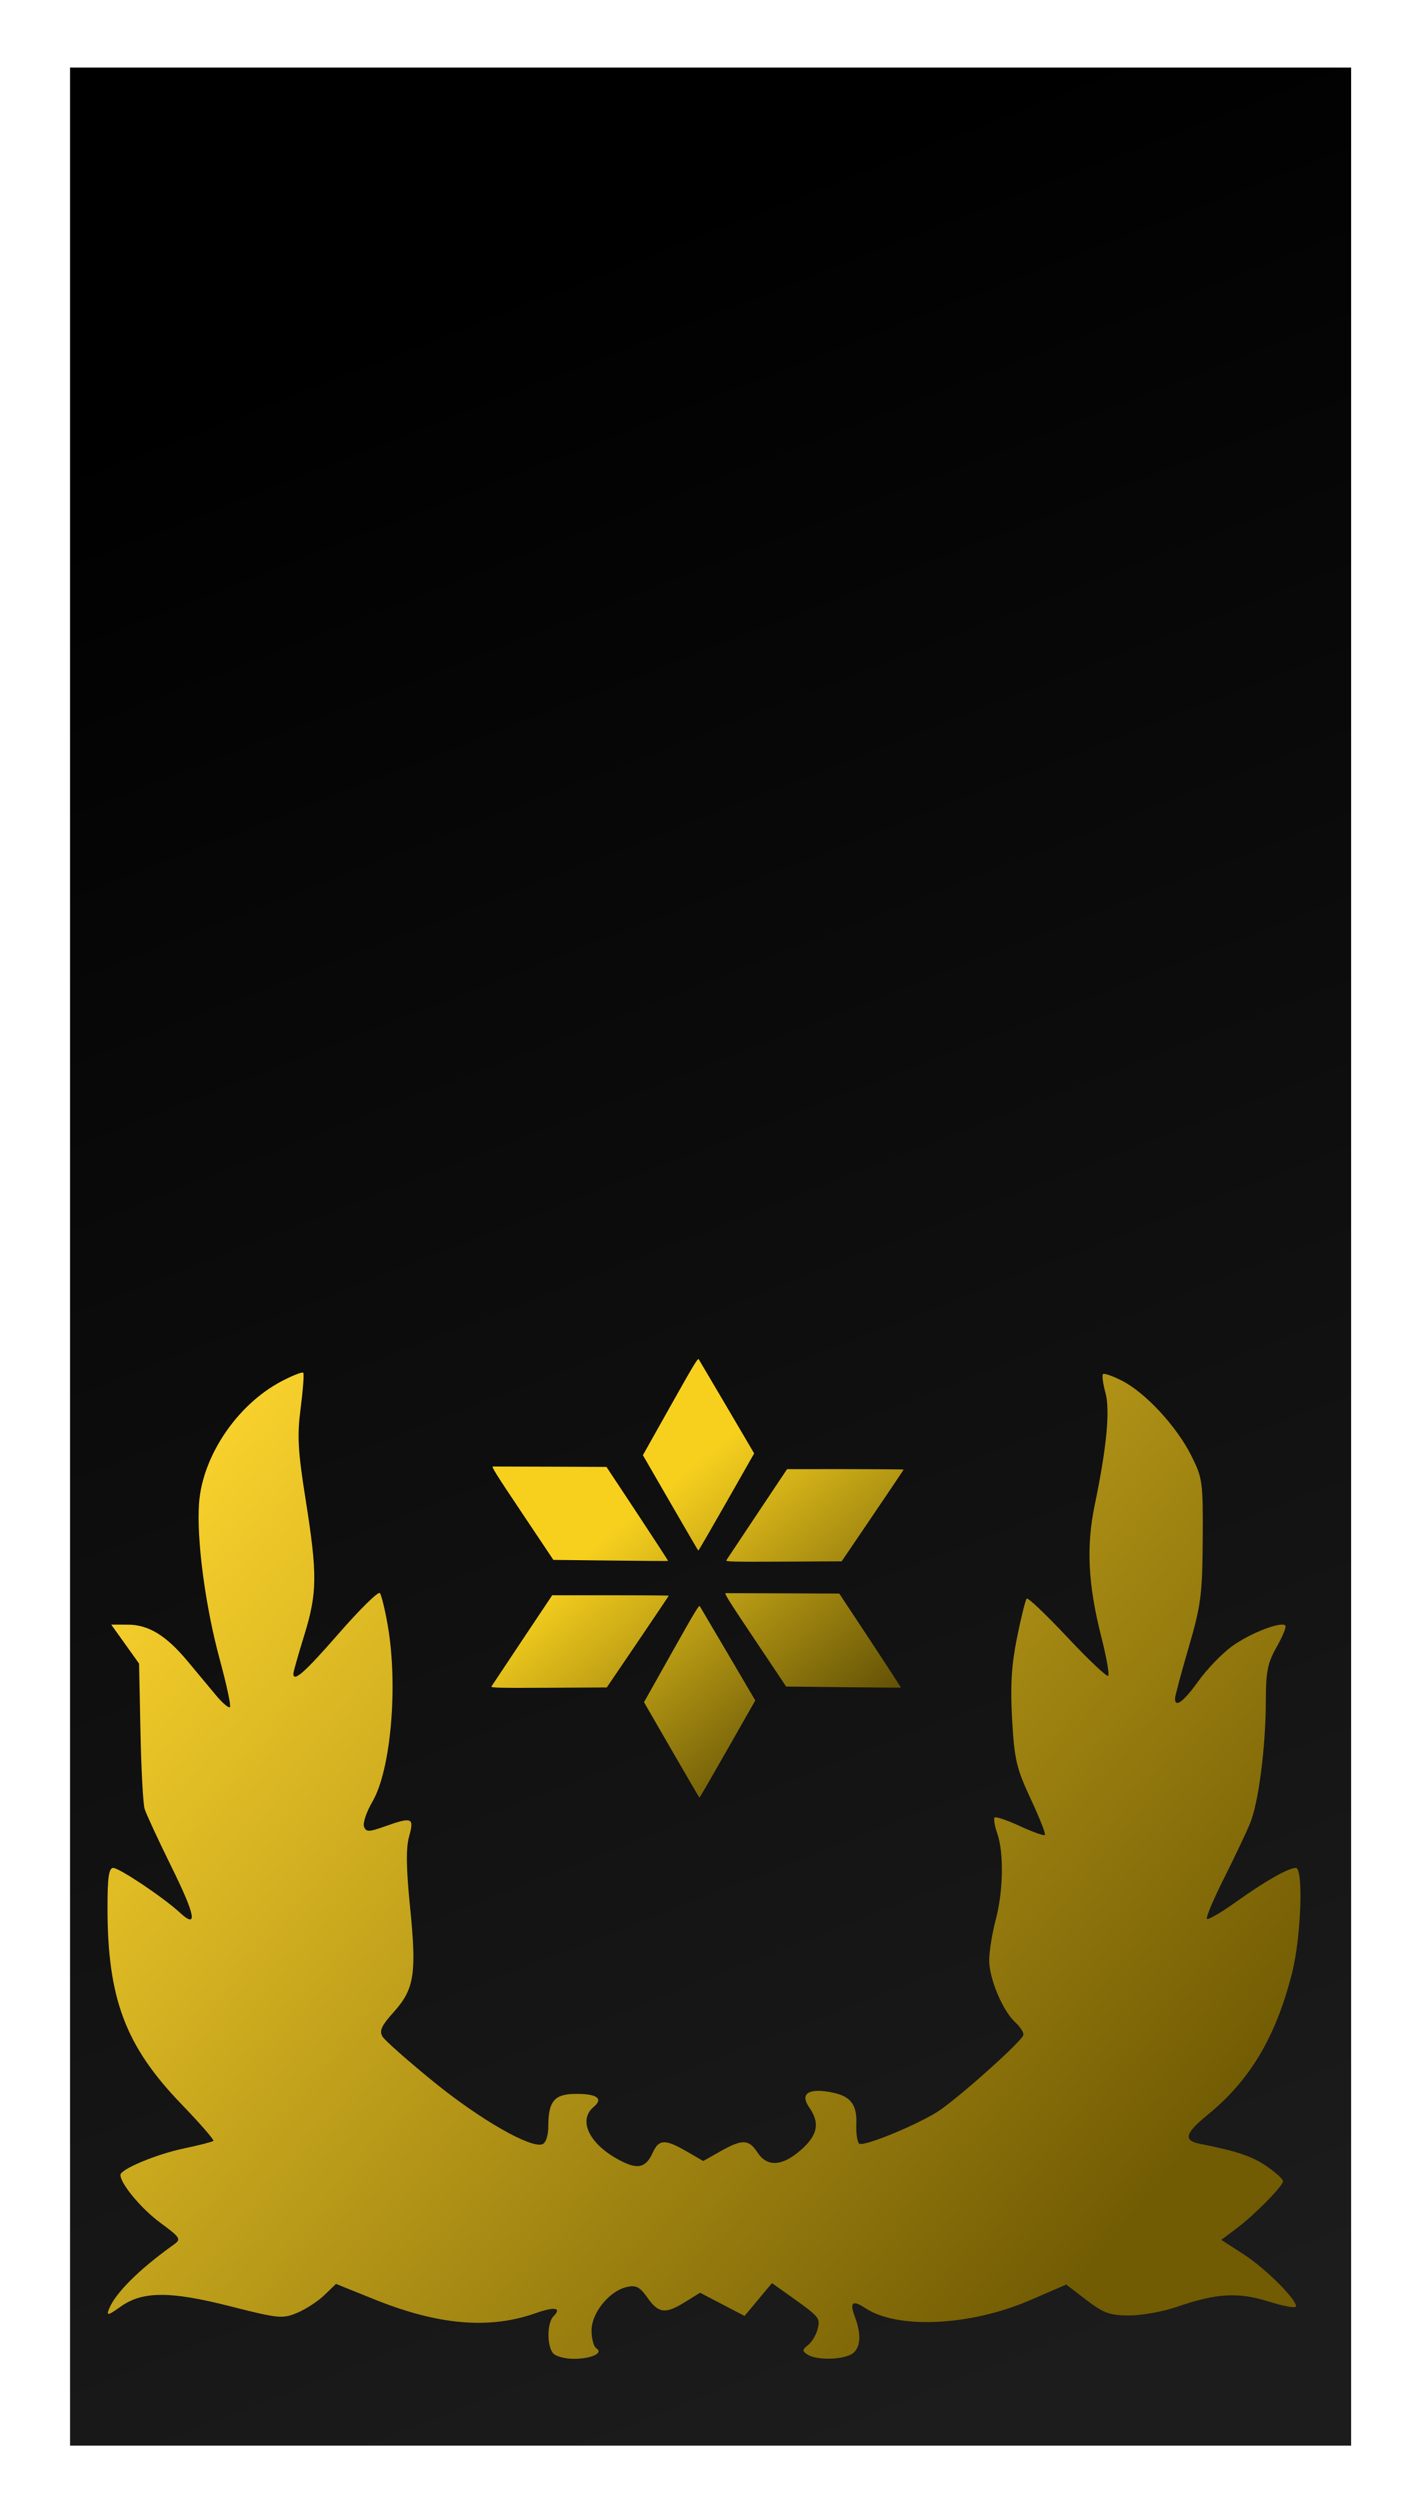 <?xml version="1.0" encoding="UTF-8" standalone="no"?>
<!-- Created with Inkscape (http://www.inkscape.org/) -->
<svg
   xmlns:svg="http://www.w3.org/2000/svg"
   xmlns="http://www.w3.org/2000/svg"
   xmlns:xlink="http://www.w3.org/1999/xlink"
   version="1.0"
   width="105"
   height="185"
   id="svg2">
  <defs
     id="defs5">
    <linearGradient
       id="linearGradient11729">
      <stop
         id="stop11731"
         style="stop-color:#000000;stop-opacity:1"
         offset="0" />
      <stop
         id="stop11733"
         style="stop-color:#1c1c1c;stop-opacity:1"
         offset="1" />
    </linearGradient>
    <linearGradient
       id="linearGradient6958">
      <stop
         id="stop6960"
         style="stop-color:#f8d12c;stop-opacity:1"
         offset="0" />
      <stop
         id="stop6962"
         style="stop-color:#c8a106;stop-opacity:1"
         offset="1" />
    </linearGradient>
    <linearGradient
       id="linearGradient6952">
      <stop
         id="stop6954"
         style="stop-color:#2c2401;stop-opacity:1"
         offset="0" />
      <stop
         id="stop6956"
         style="stop-color:#020100;stop-opacity:1"
         offset="1" />
    </linearGradient>
    <linearGradient
       id="linearGradient6848">
      <stop
         id="stop6850"
         style="stop-color:#f7d01e;stop-opacity:1"
         offset="0" />
      <stop
         id="stop6852"
         style="stop-color:#493c02;stop-opacity:1"
         offset="1" />
    </linearGradient>
    <linearGradient
       id="linearGradient6840">
      <stop
         id="stop6842"
         style="stop-color:#f8d12c;stop-opacity:1"
         offset="0" />
      <stop
         id="stop6844"
         style="stop-color:#715b03;stop-opacity:1"
         offset="1" />
    </linearGradient>
    <linearGradient
       id="linearGradient6674">
      <stop
         id="stop6676"
         style="stop-color:#e8e244;stop-opacity:1"
         offset="0" />
      <stop
         id="stop6678"
         style="stop-color:#6e5a04;stop-opacity:1"
         offset="1" />
    </linearGradient>
    <linearGradient
       x1="14.013"
       y1="108.142"
       x2="83.519"
       y2="165.644"
       id="linearGradient6846"
       xlink:href="#linearGradient6840"
       gradientUnits="userSpaceOnUse" />
    <linearGradient
       x1="-565.103"
       y1="31.872"
       x2="-500.867"
       y2="105.204"
       id="linearGradient6854"
       xlink:href="#linearGradient6952"
       gradientUnits="userSpaceOnUse"
       gradientTransform="matrix(0.825,0,0,0.863,-91.562,36.659)" />
    <linearGradient
       x1="-559.739"
       y1="59.911"
       x2="-506.231"
       y2="124.615"
       id="linearGradient6856"
       xlink:href="#linearGradient6848"
       gradientUnits="userSpaceOnUse"
       gradientTransform="matrix(0.825,0,0,0.863,-91.562,36.659)" />
    <linearGradient
       x1="-559.739"
       y1="59.911"
       x2="-506.231"
       y2="124.615"
       id="linearGradient6858"
       xlink:href="#linearGradient6848"
       gradientUnits="userSpaceOnUse"
       gradientTransform="matrix(0.825,0,0,0.863,-91.562,36.659)" />
    <linearGradient
       x1="-559.739"
       y1="59.911"
       x2="-506.231"
       y2="124.615"
       id="linearGradient6860"
       xlink:href="#linearGradient6848"
       gradientUnits="userSpaceOnUse"
       gradientTransform="matrix(0.825,0,0,0.863,-91.562,36.659)" />
    <linearGradient
       x1="-559.739"
       y1="59.911"
       x2="-506.231"
       y2="124.615"
       id="linearGradient6862"
       xlink:href="#linearGradient6848"
       gradientUnits="userSpaceOnUse"
       gradientTransform="matrix(0.825,0,0,0.863,-91.562,36.659)" />
    <linearGradient
       x1="-559.739"
       y1="59.911"
       x2="-506.231"
       y2="124.615"
       id="linearGradient6864"
       xlink:href="#linearGradient6848"
       gradientUnits="userSpaceOnUse"
       gradientTransform="matrix(0.825,0,0,0.863,-91.562,36.659)" />
    <linearGradient
       x1="-559.739"
       y1="59.911"
       x2="-506.231"
       y2="124.615"
       id="linearGradient6866"
       xlink:href="#linearGradient6848"
       gradientUnits="userSpaceOnUse"
       gradientTransform="matrix(0.825,0,0,0.863,-91.562,36.659)" />
    <linearGradient
       x1="-559.739"
       y1="59.911"
       x2="-506.231"
       y2="124.615"
       id="linearGradient6882"
       xlink:href="#linearGradient6848"
       gradientUnits="userSpaceOnUse"
       gradientTransform="matrix(0.825,0,0,0.863,-91.562,261.148)" />
    <linearGradient
       x1="-559.739"
       y1="59.911"
       x2="-506.231"
       y2="124.615"
       id="linearGradient6884"
       xlink:href="#linearGradient6848"
       gradientUnits="userSpaceOnUse"
       gradientTransform="matrix(0.825,0,0,0.863,-91.562,261.148)" />
    <linearGradient
       x1="-559.739"
       y1="59.911"
       x2="-506.231"
       y2="124.615"
       id="linearGradient6886"
       xlink:href="#linearGradient6848"
       gradientUnits="userSpaceOnUse"
       gradientTransform="matrix(0.825,0,0,0.863,-91.562,261.148)" />
    <linearGradient
       x1="-559.739"
       y1="59.911"
       x2="-506.231"
       y2="124.615"
       id="linearGradient6888"
       xlink:href="#linearGradient6848"
       gradientUnits="userSpaceOnUse"
       gradientTransform="matrix(0.825,0,0,0.863,-91.562,261.148)" />
    <linearGradient
       x1="-559.739"
       y1="59.911"
       x2="-506.231"
       y2="124.615"
       id="linearGradient6890"
       xlink:href="#linearGradient6848"
       gradientUnits="userSpaceOnUse"
       gradientTransform="matrix(0.825,0,0,0.863,-91.562,261.148)" />
    <linearGradient
       x1="-559.739"
       y1="59.911"
       x2="-506.231"
       y2="124.615"
       id="linearGradient6892"
       xlink:href="#linearGradient6848"
       gradientUnits="userSpaceOnUse"
       gradientTransform="matrix(0.825,0,0,0.863,-91.562,261.148)" />
    <linearGradient
       x1="-559.739"
       y1="59.911"
       x2="-506.231"
       y2="124.615"
       id="linearGradient6894"
       xlink:href="#linearGradient6848"
       gradientUnits="userSpaceOnUse"
       gradientTransform="matrix(0.825,0,0,0.863,-91.562,261.148)" />
    <linearGradient
       x1="-559.739"
       y1="59.911"
       x2="-506.231"
       y2="124.615"
       id="linearGradient6910"
       xlink:href="#linearGradient6848"
       gradientUnits="userSpaceOnUse"
       gradientTransform="translate(94.709,172.463)" />
    <linearGradient
       x1="-559.739"
       y1="59.911"
       x2="-506.231"
       y2="124.615"
       id="linearGradient6912"
       xlink:href="#linearGradient6848"
       gradientUnits="userSpaceOnUse"
       gradientTransform="translate(94.709,172.463)" />
    <linearGradient
       x1="-559.739"
       y1="59.911"
       x2="-506.231"
       y2="124.615"
       id="linearGradient6914"
       xlink:href="#linearGradient6848"
       gradientUnits="userSpaceOnUse"
       gradientTransform="translate(94.709,172.463)" />
    <linearGradient
       x1="-559.739"
       y1="59.911"
       x2="-506.231"
       y2="124.615"
       id="linearGradient6916"
       xlink:href="#linearGradient6848"
       gradientUnits="userSpaceOnUse"
       gradientTransform="translate(94.709,172.463)" />
    <linearGradient
       x1="-559.739"
       y1="59.911"
       x2="-506.231"
       y2="124.615"
       id="linearGradient6918"
       xlink:href="#linearGradient6848"
       gradientUnits="userSpaceOnUse"
       gradientTransform="translate(94.709,172.463)" />
    <linearGradient
       x1="-559.739"
       y1="59.911"
       x2="-506.231"
       y2="124.615"
       id="linearGradient6920"
       xlink:href="#linearGradient6848"
       gradientUnits="userSpaceOnUse"
       gradientTransform="translate(94.709,172.463)" />
    <linearGradient
       x1="-651.997"
       y1="-114.791"
       x2="-597.415"
       y2="-44.695"
       id="linearGradient6922"
       xlink:href="#linearGradient6958"
       gradientUnits="userSpaceOnUse"
       gradientTransform="translate(94.709,172.463)" />
    <linearGradient
       x1="-559.739"
       y1="59.911"
       x2="-506.231"
       y2="124.615"
       id="linearGradient6938"
       xlink:href="#linearGradient6848"
       gradientUnits="userSpaceOnUse"
       gradientTransform="matrix(0.825,0,0,0.863,-92.494,148.147)" />
    <linearGradient
       x1="-559.739"
       y1="59.911"
       x2="-506.231"
       y2="124.615"
       id="linearGradient6940"
       xlink:href="#linearGradient6848"
       gradientUnits="userSpaceOnUse"
       gradientTransform="matrix(0.825,0,0,0.863,-92.494,148.147)" />
    <linearGradient
       x1="-559.739"
       y1="59.911"
       x2="-506.231"
       y2="124.615"
       id="linearGradient6942"
       xlink:href="#linearGradient6848"
       gradientUnits="userSpaceOnUse"
       gradientTransform="matrix(0.825,0,0,0.863,-92.494,148.147)" />
    <linearGradient
       x1="-559.739"
       y1="59.911"
       x2="-506.231"
       y2="124.615"
       id="linearGradient6944"
       xlink:href="#linearGradient6848"
       gradientUnits="userSpaceOnUse"
       gradientTransform="matrix(0.825,0,0,0.863,-92.494,148.147)" />
    <linearGradient
       x1="-559.739"
       y1="59.911"
       x2="-506.231"
       y2="124.615"
       id="linearGradient6946"
       xlink:href="#linearGradient6848"
       gradientUnits="userSpaceOnUse"
       gradientTransform="matrix(0.825,0,0,0.863,-92.494,148.147)" />
    <linearGradient
       x1="-559.739"
       y1="59.911"
       x2="-506.231"
       y2="124.615"
       id="linearGradient6948"
       xlink:href="#linearGradient6848"
       gradientUnits="userSpaceOnUse"
       gradientTransform="matrix(0.825,0,0,0.863,-92.494,148.147)" />
    <linearGradient
       x1="-559.739"
       y1="59.911"
       x2="-506.231"
       y2="124.615"
       id="linearGradient6950"
       xlink:href="#linearGradient6848"
       gradientUnits="userSpaceOnUse"
       gradientTransform="matrix(0.825,0,0,0.863,-92.494,148.147)" />
    <linearGradient
       x1="24.987"
       y1="24.92"
       x2="83.45"
       y2="174.282"
       id="linearGradient11735"
       xlink:href="#linearGradient11729"
       gradientUnits="userSpaceOnUse" />
  </defs>
  <rect
     width="94.861"
     height="175.988"
     ry="0"
     x="5.187"
     y="5"
     id="rect2386"
     style="opacity:1;fill:url(#linearGradient11735);fill-opacity:1;fill-rule:evenodd;stroke:none;stroke-width:1.123;stroke-linecap:round;stroke-linejoin:round;stroke-miterlimit:4;stroke-dasharray:none;stroke-dashoffset:0;stroke-opacity:1" />
  <g
     transform="matrix(1,0,0,0.333,3.592,3.375)"
     id="g4831" />
  <g
     transform="matrix(0.38,0,0,0.361,253.571,83.109)"
     id="g6666"
     style="fill:url(#linearGradient6854);fill-opacity:1">
    <path
       d="M -525.762,89.645 C -525.657,89.463 -522.949,85.183 -519.745,80.134 L -513.92,70.953 L -502.566,70.951 C -496.321,70.95 -491.212,70.992 -491.212,71.043 C -491.212,71.094 -493.929,75.347 -497.249,80.495 L -503.286,89.853 L -514.62,89.915 C -524.25,89.967 -525.925,89.927 -525.762,89.645 L -525.762,89.645 z"
       id="path6654"
       style="opacity:1;fill:url(#linearGradient6856);fill-opacity:1;fill-rule:evenodd;stroke:none;stroke-width:2;stroke-linecap:round;stroke-linejoin:round;stroke-miterlimit:4;stroke-dasharray:none;stroke-dashoffset:0;stroke-opacity:1" />
    <path
       d="M -571.529,115.498 C -571.424,115.316 -568.716,111.036 -565.512,105.986 L -559.687,96.806 L -548.333,96.804 C -542.088,96.803 -536.979,96.845 -536.979,96.896 C -536.979,96.947 -539.696,101.2 -543.016,106.347 L -549.053,115.706 L -560.387,115.768 C -570.017,115.82 -571.692,115.78 -571.529,115.498 L -571.529,115.498 z"
       id="path6656"
       style="opacity:1;fill:url(#linearGradient6858);fill-opacity:1;fill-rule:evenodd;stroke:none;stroke-width:2;stroke-linecap:round;stroke-linejoin:round;stroke-miterlimit:4;stroke-dasharray:none;stroke-dashoffset:0;stroke-opacity:1" />
    <path
       d="M -571.239,70.412 C -571.029,70.405 -565.964,70.42 -559.984,70.447 L -549.111,70.496 L -543.069,80.109 C -539.747,85.396 -537.064,89.744 -537.107,89.772 C -537.15,89.799 -542.197,89.761 -548.322,89.688 L -559.458,89.555 L -565.539,79.991 C -570.707,71.864 -571.564,70.424 -571.239,70.412 L -571.239,70.412 z"
       id="path6658"
       style="opacity:1;fill:url(#linearGradient6860);fill-opacity:1;fill-rule:evenodd;stroke:none;stroke-width:2;stroke-linecap:round;stroke-linejoin:round;stroke-miterlimit:4;stroke-dasharray:none;stroke-dashoffset:0;stroke-opacity:1" />
    <path
       d="M -525.88,96.375 C -525.67,96.367 -520.605,96.383 -514.625,96.409 L -503.752,96.458 L -497.71,106.071 C -494.387,111.359 -491.704,115.707 -491.748,115.734 C -491.791,115.761 -496.838,115.724 -502.963,115.65 L -514.098,115.517 L -520.18,105.953 C -525.348,97.827 -526.205,96.387 -525.88,96.375 L -525.88,96.375 z"
       id="path6660"
       style="opacity:1;fill:url(#linearGradient6862);fill-opacity:1;fill-rule:evenodd;stroke:none;stroke-width:2;stroke-linecap:round;stroke-linejoin:round;stroke-miterlimit:4;stroke-dasharray:none;stroke-dashoffset:0;stroke-opacity:1" />
    <path
       d="M -531.139,48.418 C -531.029,48.597 -528.552,53.015 -525.635,58.236 L -520.332,67.728 L -525.733,77.715 C -528.703,83.208 -531.17,87.682 -531.216,87.658 C -531.261,87.633 -533.709,83.22 -536.656,77.851 L -542.015,68.088 L -536.677,58.09 C -532.141,49.595 -531.309,48.141 -531.139,48.418 L -531.139,48.418 z"
       id="path6662"
       style="opacity:1;fill:url(#linearGradient6864);fill-opacity:1;fill-rule:evenodd;stroke:none;stroke-width:2;stroke-linecap:round;stroke-linejoin:round;stroke-miterlimit:4;stroke-dasharray:none;stroke-dashoffset:0;stroke-opacity:1" />
    <path
       d="M -530.922,99.056 C -530.812,99.235 -528.335,103.653 -525.419,108.874 L -520.115,118.366 L -525.516,128.353 C -528.487,133.846 -530.954,138.32 -530.999,138.295 C -531.044,138.271 -533.492,133.858 -536.44,128.489 L -541.799,118.726 L -536.46,108.728 C -531.925,100.233 -531.092,98.779 -530.922,99.056 L -530.922,99.056 z"
       id="path6664"
       style="opacity:1;fill:url(#linearGradient6866);fill-opacity:1;fill-rule:evenodd;stroke:none;stroke-width:2;stroke-linecap:round;stroke-linejoin:round;stroke-miterlimit:4;stroke-dasharray:none;stroke-dashoffset:0;stroke-opacity:1" />
  </g>
  <path
     d="M 40.986,174.182 C 40.492,173.686 40.489,171.916 40.98,171.422 C 41.62,170.779 41.087,170.68 39.677,171.179 C 36.255,172.392 32.484,172.076 27.772,170.182 L 24.881,169.019 L 24.02,169.847 C 23.547,170.303 22.641,170.893 22.008,171.159 C 20.928,171.612 20.622,171.582 17.048,170.674 C 12.568,169.536 10.543,169.547 8.91,170.715 C 8.011,171.358 7.875,171.388 8.061,170.902 C 8.513,169.72 10.304,167.935 12.877,166.104 C 13.435,165.707 13.365,165.596 11.854,164.481 C 10.462,163.455 8.918,161.598 8.918,160.952 C 8.918,160.535 11.563,159.428 13.571,159.005 C 14.728,158.762 15.732,158.505 15.803,158.434 C 15.873,158.363 14.8,157.131 13.417,155.697 C 9.29,151.415 7.965,147.898 7.96,141.209 C 7.958,138.943 8.059,138.235 8.384,138.235 C 8.839,138.235 12.114,140.43 13.317,141.54 C 14.667,142.786 14.479,141.761 12.694,138.148 C 11.714,136.162 10.819,134.232 10.707,133.859 C 10.595,133.486 10.457,130.915 10.401,128.146 L 10.298,123.112 L 9.268,121.671 L 8.238,120.229 L 9.458,120.231 C 11.002,120.232 12.308,121.032 13.902,122.949 C 14.593,123.781 15.542,124.92 16.012,125.48 C 16.481,126.04 16.939,126.425 17.028,126.336 C 17.117,126.246 16.776,124.655 16.27,122.799 C 15.207,118.901 14.546,113.92 14.738,111.255 C 14.99,107.759 17.551,103.962 20.822,102.233 C 21.649,101.797 22.383,101.507 22.455,101.59 C 22.526,101.673 22.44,102.846 22.264,104.197 C 21.996,106.251 22.056,107.358 22.632,110.985 C 23.511,116.525 23.496,117.888 22.524,121.033 C 22.087,122.448 21.727,123.714 21.724,123.847 C 21.71,124.529 22.545,123.793 25.101,120.866 C 26.649,119.094 28.01,117.756 28.126,117.892 C 28.242,118.028 28.504,119.097 28.708,120.267 C 29.489,124.731 28.949,130.978 27.581,133.324 C 27.137,134.084 26.855,134.917 26.953,135.175 C 27.11,135.586 27.299,135.585 28.467,135.171 C 30.529,134.44 30.683,134.502 30.294,135.904 C 30.053,136.77 30.074,138.25 30.366,141.152 C 30.86,146.057 30.682,147.2 29.161,148.892 C 28.238,149.918 28.066,150.297 28.328,150.721 C 28.511,151.016 30.219,152.524 32.124,154.073 C 35.545,156.853 39.308,159.011 40.162,158.681 C 40.422,158.581 40.602,158.039 40.602,157.355 C 40.602,155.479 41.054,154.955 42.674,154.955 C 44.223,154.955 44.694,155.309 43.958,155.922 C 42.75,156.93 43.673,158.746 45.991,159.924 C 47.253,160.565 47.834,160.412 48.337,159.304 C 48.79,158.306 49.244,158.288 50.835,159.208 L 52.073,159.924 L 53.342,159.208 C 54.966,158.291 55.449,158.306 56.094,159.295 C 56.808,160.39 57.929,160.322 59.313,159.101 C 60.557,158.004 60.729,157.114 59.921,155.956 C 59.242,154.981 59.813,154.539 61.404,154.811 C 62.961,155.076 63.47,155.682 63.41,157.197 C 63.382,157.9 63.481,158.551 63.63,158.643 C 64.011,158.88 68.325,157.072 69.665,156.115 C 71.533,154.779 75.761,150.958 75.784,150.584 C 75.796,150.39 75.527,149.978 75.187,149.668 C 74.251,148.817 73.245,146.431 73.249,145.071 C 73.252,144.406 73.466,143.066 73.726,142.094 C 74.289,139.987 74.344,137.121 73.849,135.694 C 73.652,135.129 73.563,134.594 73.65,134.506 C 73.737,134.419 74.581,134.704 75.526,135.14 C 76.471,135.577 77.303,135.873 77.376,135.8 C 77.449,135.727 76.975,134.523 76.321,133.124 C 75.266,130.865 75.113,130.21 74.946,127.248 C 74.805,124.752 74.896,123.231 75.308,121.189 C 75.61,119.69 75.934,118.39 76.028,118.301 C 76.121,118.212 77.477,119.503 79.041,121.169 C 80.605,122.835 81.964,124.117 82.062,124.019 C 82.159,123.921 81.931,122.63 81.554,121.151 C 80.567,117.277 80.424,114.453 81.06,111.387 C 81.955,107.077 82.212,104.36 81.85,103.042 C 81.669,102.382 81.589,101.773 81.672,101.689 C 81.756,101.605 82.396,101.829 83.094,102.186 C 84.82,103.071 87.114,105.546 88.195,107.688 C 89.051,109.386 89.086,109.641 89.058,113.96 C 89.031,118.015 88.928,118.804 88.018,121.921 C 87.462,123.824 87.007,125.524 87.007,125.699 C 87.007,126.408 87.649,125.931 88.734,124.414 C 89.364,123.533 90.481,122.374 91.215,121.839 C 92.537,120.877 94.858,119.971 95.178,120.293 C 95.269,120.384 94.982,121.094 94.54,121.871 C 93.866,123.055 93.735,123.703 93.732,125.865 C 93.727,129.257 93.198,133.386 92.572,134.918 C 92.296,135.593 91.426,137.426 90.638,138.991 C 89.851,140.557 89.281,141.913 89.372,142.004 C 89.464,142.096 90.445,141.523 91.553,140.731 C 93.69,139.205 95.398,138.235 95.953,138.235 C 96.529,138.235 96.345,143.377 95.674,146.011 C 94.465,150.761 92.555,153.961 89.395,156.53 C 87.75,157.866 87.61,158.409 88.848,158.651 C 91.567,159.183 92.73,159.574 93.808,160.32 C 94.468,160.777 95.008,161.27 95.008,161.416 C 95.008,161.772 92.865,163.942 91.52,164.946 L 90.433,165.758 L 92.064,166.81 C 93.674,167.848 95.969,170.12 95.969,170.677 C 95.969,170.835 95.068,170.679 93.968,170.331 C 91.696,169.612 90.08,169.703 87.147,170.717 C 86.135,171.067 84.548,171.353 83.621,171.353 C 82.183,171.353 81.717,171.185 80.445,170.21 L 78.955,169.067 L 76.261,170.229 C 71.865,172.126 66.475,172.388 64.094,170.821 C 63.113,170.175 62.89,170.367 63.315,171.49 C 63.821,172.827 63.711,173.866 63.025,174.235 C 62.256,174.649 60.444,174.66 59.806,174.254 C 59.385,173.987 59.39,173.9 59.845,173.536 C 60.129,173.308 60.446,172.77 60.548,172.342 C 60.743,171.522 60.704,171.477 58.404,169.841 L 57.164,168.959 L 56.148,170.174 L 55.133,171.389 L 53.485,170.53 L 51.837,169.672 L 50.742,170.351 C 49.27,171.265 48.773,171.21 47.945,170.042 C 47.371,169.232 47.091,169.088 46.403,169.249 C 45.106,169.553 43.802,171.166 43.802,172.464 C 43.802,173.07 43.961,173.664 44.156,173.785 C 44.713,174.131 43.808,174.558 42.506,174.563 C 41.881,174.566 41.197,174.394 40.986,174.182 L 40.986,174.182 z"
     id="path6830"
     style="opacity:1;fill:url(#linearGradient6846);fill-opacity:1;fill-rule:evenodd;stroke:none;stroke-width:2;stroke-linecap:round;stroke-linejoin:round;stroke-miterlimit:4;stroke-dasharray:none;stroke-dashoffset:0;stroke-opacity:1" />
</svg>
